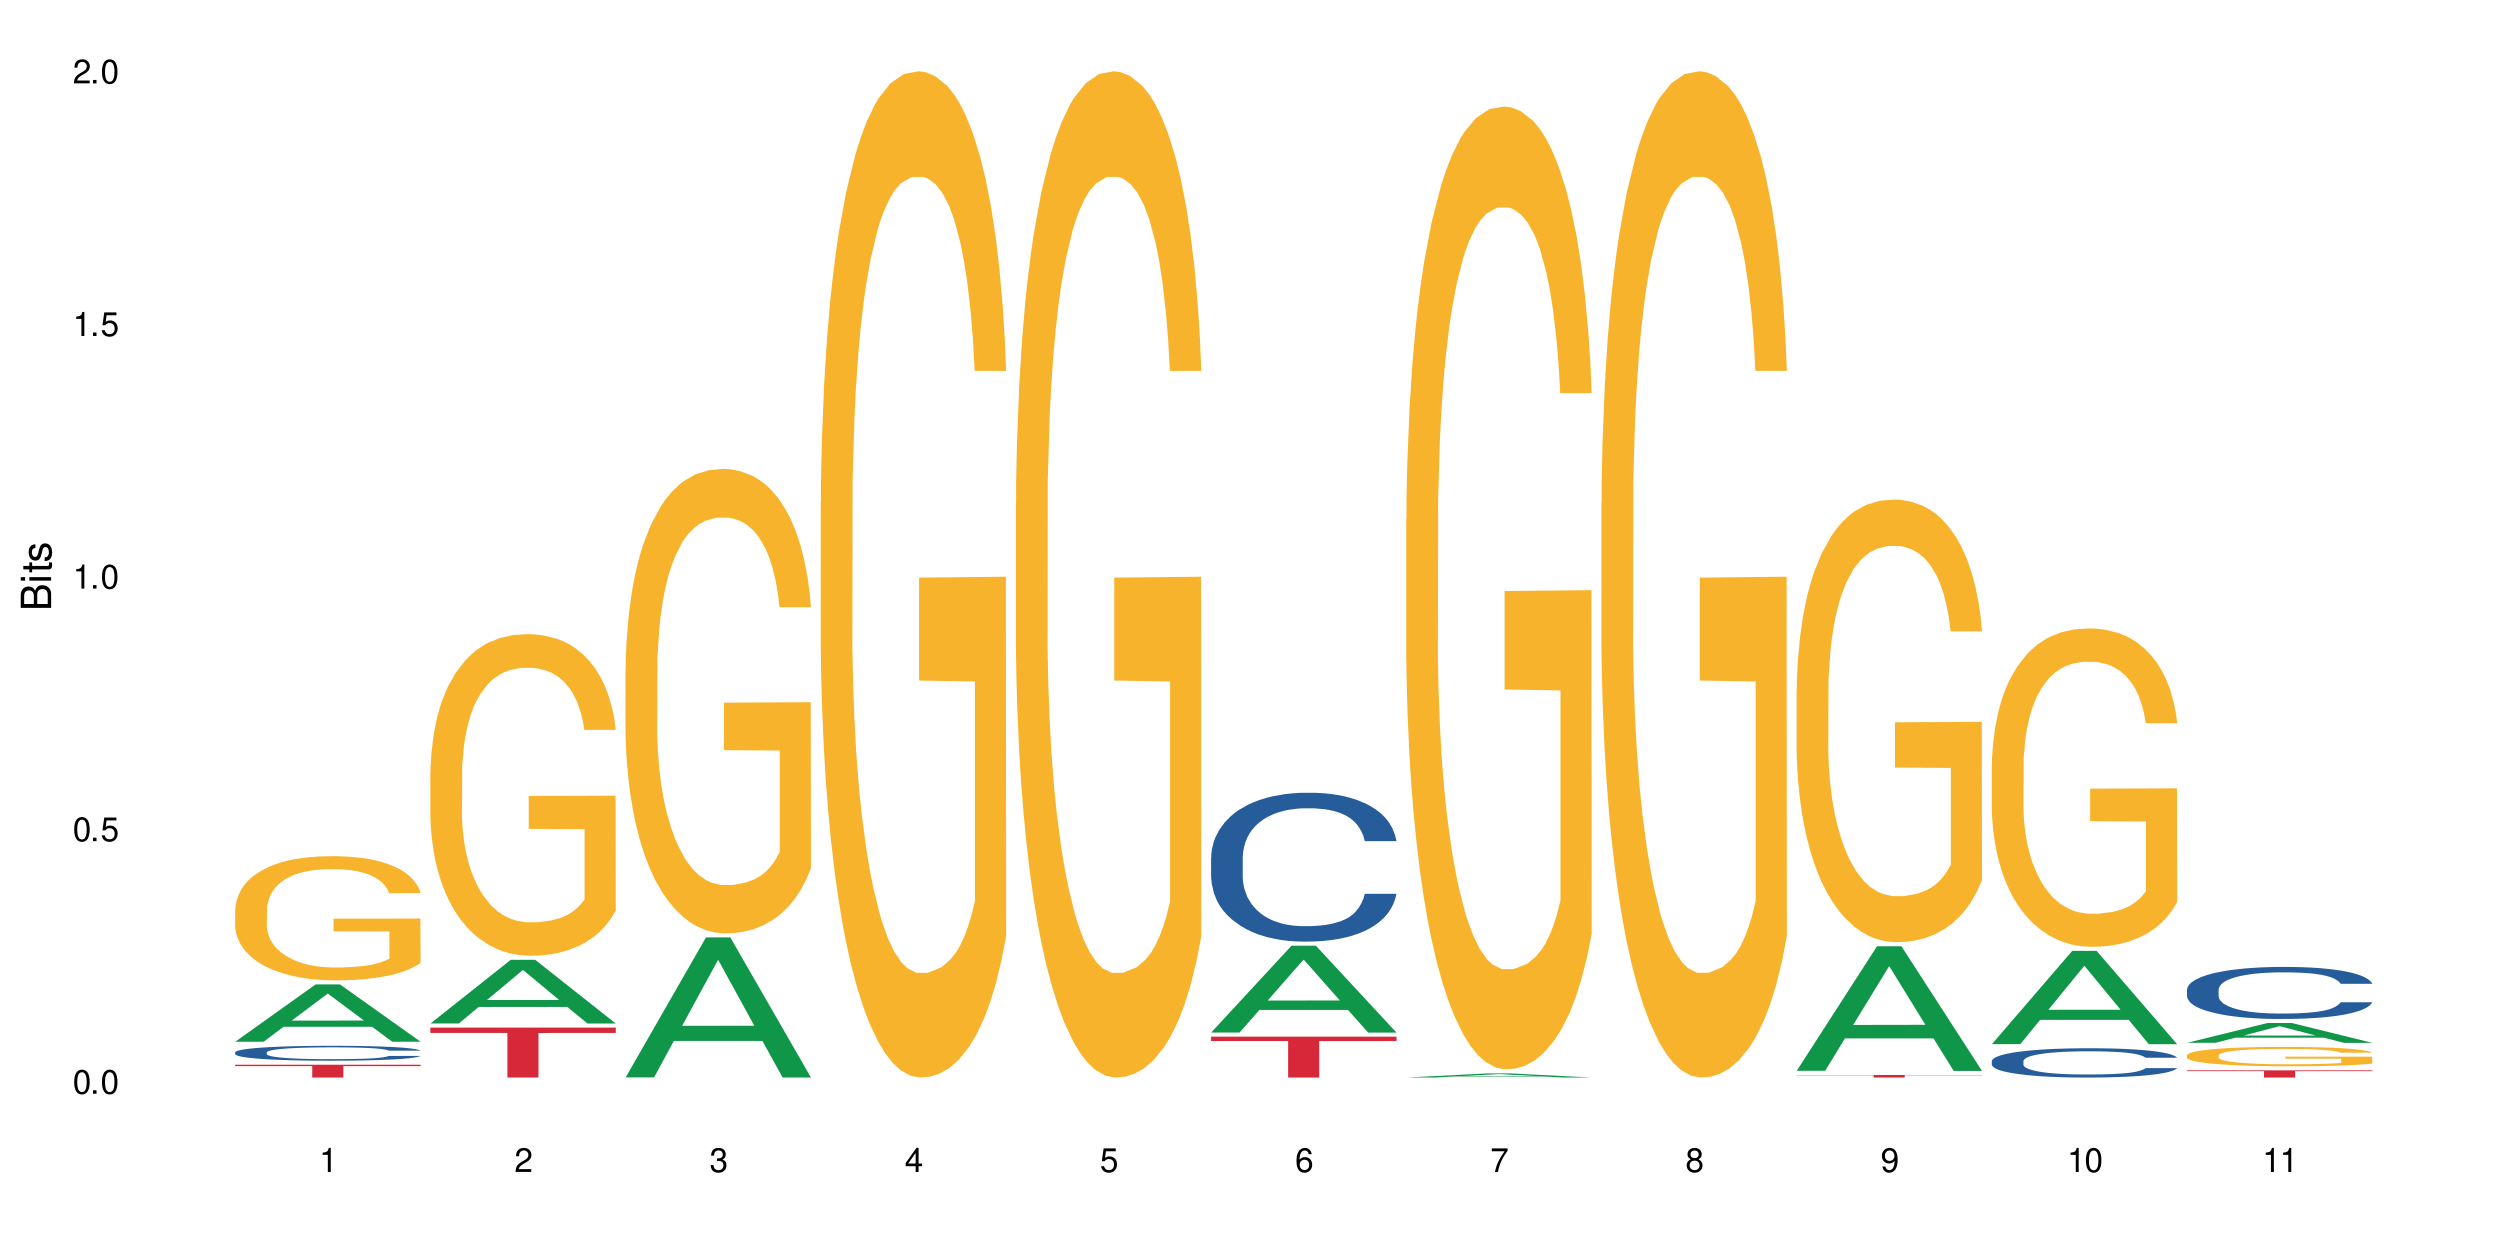 <?xml version="1.0" encoding="UTF-8"?>
<svg xmlns="http://www.w3.org/2000/svg" xmlns:xlink="http://www.w3.org/1999/xlink" width="720" height="360" viewBox="0 0 720 360">
<defs>
<g>
<g id="glyph-0-0">
</g>
<g id="glyph-0-1">
<path d="M 2.641 -6.938 C 2 -6.938 1.422 -6.656 1.078 -6.172 C 0.641 -5.562 0.406 -4.641 0.406 -3.359 C 0.406 -1.016 1.188 0.219 2.641 0.219 C 4.078 0.219 4.859 -1.016 4.859 -3.297 C 4.859 -4.641 4.656 -5.547 4.203 -6.172 C 3.844 -6.656 3.281 -6.938 2.641 -6.938 Z M 2.641 -6.188 C 3.547 -6.188 4 -5.25 4 -3.375 C 4 -1.406 3.562 -0.484 2.625 -0.484 C 1.734 -0.484 1.281 -1.438 1.281 -3.344 C 1.281 -5.25 1.734 -6.188 2.641 -6.188 Z M 2.641 -6.188 "/>
</g>
<g id="glyph-0-2">
<path d="M 1.828 -1 L 0.828 -1 L 0.828 0 L 1.828 0 Z M 1.828 -1 "/>
</g>
<g id="glyph-0-3">
<path d="M 4.562 -6.797 L 1.062 -6.797 L 0.547 -3.094 L 1.328 -3.094 C 1.719 -3.562 2.047 -3.734 2.578 -3.734 C 3.484 -3.734 4.062 -3.109 4.062 -2.094 C 4.062 -1.125 3.484 -0.531 2.578 -0.531 C 1.828 -0.531 1.375 -0.906 1.188 -1.672 L 0.328 -1.672 C 0.453 -1.109 0.547 -0.844 0.75 -0.594 C 1.125 -0.078 1.828 0.219 2.594 0.219 C 3.969 0.219 4.922 -0.781 4.922 -2.219 C 4.922 -3.562 4.031 -4.484 2.719 -4.484 C 2.25 -4.484 1.859 -4.359 1.469 -4.062 L 1.734 -5.969 L 4.562 -5.969 Z M 4.562 -6.797 "/>
</g>
<g id="glyph-0-4">
<path d="M 2.484 -4.938 L 2.484 0 L 3.328 0 L 3.328 -6.938 L 2.766 -6.938 C 2.469 -5.875 2.281 -5.734 0.984 -5.562 L 0.984 -4.938 Z M 2.484 -4.938 "/>
</g>
<g id="glyph-0-5">
<path d="M 4.859 -0.828 L 1.281 -0.828 C 1.359 -1.406 1.672 -1.781 2.5 -2.281 L 3.469 -2.828 C 4.406 -3.344 4.906 -4.062 4.906 -4.906 C 4.906 -5.484 4.672 -6.031 4.266 -6.406 C 3.859 -6.766 3.375 -6.938 2.719 -6.938 C 1.859 -6.938 1.219 -6.625 0.844 -6.031 C 0.609 -5.672 0.5 -5.234 0.484 -4.531 L 1.328 -4.531 C 1.359 -5.016 1.406 -5.281 1.531 -5.516 C 1.75 -5.938 2.188 -6.203 2.703 -6.203 C 3.469 -6.203 4.031 -5.641 4.031 -4.891 C 4.031 -4.344 3.719 -3.859 3.125 -3.516 L 2.234 -3 C 0.812 -2.172 0.406 -1.531 0.328 -0.016 L 4.859 -0.016 Z M 4.859 -0.828 "/>
</g>
<g id="glyph-0-6">
<path d="M 2.125 -3.188 L 2.578 -3.188 C 3.5 -3.188 3.984 -2.766 3.984 -1.922 C 3.984 -1.062 3.469 -0.531 2.594 -0.531 C 1.656 -0.531 1.203 -1 1.156 -2.016 L 0.312 -2.016 C 0.344 -1.453 0.438 -1.094 0.609 -0.781 C 0.953 -0.109 1.625 0.219 2.547 0.219 C 3.953 0.219 4.859 -0.625 4.859 -1.938 C 4.859 -2.828 4.516 -3.297 3.703 -3.594 C 4.344 -3.844 4.656 -4.328 4.656 -5.031 C 4.656 -6.219 3.875 -6.938 2.578 -6.938 C 1.203 -6.938 0.484 -6.172 0.453 -4.703 L 1.297 -4.703 C 1.312 -5.125 1.344 -5.359 1.453 -5.578 C 1.641 -5.969 2.062 -6.203 2.594 -6.203 C 3.344 -6.203 3.797 -5.75 3.797 -5 C 3.797 -4.516 3.609 -4.219 3.25 -4.047 C 3.016 -3.953 2.703 -3.922 2.125 -3.906 Z M 2.125 -3.188 "/>
</g>
<g id="glyph-0-7">
<path d="M 3.141 -1.672 L 3.141 0 L 3.984 0 L 3.984 -1.672 L 4.984 -1.672 L 4.984 -2.438 L 3.984 -2.438 L 3.984 -6.938 L 3.359 -6.938 L 0.266 -2.578 L 0.266 -1.672 Z M 3.141 -2.438 L 1 -2.438 L 3.141 -5.5 Z M 3.141 -2.438 "/>
</g>
<g id="glyph-0-8">
<path d="M 4.781 -5.125 C 4.609 -6.266 3.891 -6.938 2.844 -6.938 C 2.094 -6.938 1.422 -6.578 1.031 -5.953 C 0.594 -5.266 0.406 -4.422 0.406 -3.172 C 0.406 -2 0.578 -1.25 0.984 -0.641 C 1.359 -0.078 1.953 0.219 2.703 0.219 C 3.984 0.219 4.922 -0.75 4.922 -2.094 C 4.922 -3.375 4.062 -4.281 2.844 -4.281 C 2.172 -4.281 1.641 -4.031 1.281 -3.516 C 1.281 -5.234 1.828 -6.188 2.797 -6.188 C 3.391 -6.188 3.797 -5.797 3.938 -5.125 Z M 2.734 -3.531 C 3.547 -3.531 4.062 -2.953 4.062 -2.031 C 4.062 -1.156 3.484 -0.531 2.703 -0.531 C 1.922 -0.531 1.328 -1.188 1.328 -2.078 C 1.328 -2.938 1.906 -3.531 2.734 -3.531 Z M 2.734 -3.531 "/>
</g>
<g id="glyph-0-9">
<path d="M 4.984 -6.797 L 0.438 -6.797 L 0.438 -5.969 L 4.109 -5.969 C 2.5 -3.656 1.828 -2.234 1.328 0 L 2.219 0 C 2.594 -2.172 3.453 -4.047 4.984 -6.094 Z M 4.984 -6.797 "/>
</g>
<g id="glyph-0-10">
<path d="M 3.75 -3.656 C 4.469 -4.094 4.688 -4.438 4.688 -5.078 C 4.688 -6.172 3.844 -6.938 2.641 -6.938 C 1.438 -6.938 0.594 -6.172 0.594 -5.094 C 0.594 -4.438 0.812 -4.094 1.516 -3.656 C 0.734 -3.266 0.359 -2.703 0.359 -1.922 C 0.359 -0.656 1.281 0.219 2.641 0.219 C 3.984 0.219 4.922 -0.656 4.922 -1.922 C 4.922 -2.703 4.531 -3.266 3.75 -3.656 Z M 2.641 -6.188 C 3.359 -6.188 3.812 -5.75 3.812 -5.062 C 3.812 -4.406 3.344 -3.984 2.641 -3.984 C 1.922 -3.984 1.453 -4.406 1.453 -5.078 C 1.453 -5.75 1.922 -6.188 2.641 -6.188 Z M 2.641 -3.266 C 3.484 -3.266 4.062 -2.719 4.062 -1.906 C 4.062 -1.078 3.484 -0.531 2.625 -0.531 C 1.797 -0.531 1.219 -1.094 1.219 -1.906 C 1.219 -2.719 1.781 -3.266 2.641 -3.266 Z M 2.641 -3.266 "/>
</g>
<g id="glyph-0-11">
<path d="M 0.516 -1.578 C 0.672 -0.453 1.406 0.219 2.438 0.219 C 3.188 0.219 3.859 -0.141 4.266 -0.766 C 4.688 -1.453 4.891 -2.297 4.891 -3.547 C 4.891 -4.719 4.703 -5.453 4.312 -6.078 C 3.938 -6.641 3.344 -6.938 2.594 -6.938 C 1.297 -6.938 0.359 -5.969 0.359 -4.625 C 0.359 -3.344 1.234 -2.453 2.453 -2.453 C 3.094 -2.453 3.578 -2.672 4.016 -3.203 C 4 -1.484 3.469 -0.531 2.5 -0.531 C 1.906 -0.531 1.484 -0.906 1.359 -1.578 Z M 2.578 -6.203 C 3.375 -6.203 3.969 -5.531 3.969 -4.641 C 3.969 -3.797 3.391 -3.188 2.547 -3.188 C 1.734 -3.188 1.234 -3.766 1.234 -4.688 C 1.234 -5.562 1.797 -6.203 2.578 -6.203 Z M 2.578 -6.203 "/>
</g>
<g id="glyph-1-0">
</g>
<g id="glyph-1-1">
<path d="M 0 -0.953 L 0 -4.891 C 0 -5.719 -0.234 -6.344 -0.734 -6.797 C -1.188 -7.234 -1.812 -7.469 -2.5 -7.469 C -3.547 -7.469 -4.188 -7 -4.625 -5.875 C -4.984 -6.688 -5.625 -7.094 -6.531 -7.094 C -7.172 -7.094 -7.734 -6.859 -8.141 -6.391 C -8.562 -5.922 -8.75 -5.344 -8.75 -4.5 L -8.75 -0.953 Z M -4.984 -2.062 L -7.766 -2.062 L -7.766 -4.219 C -7.766 -4.844 -7.688 -5.203 -7.453 -5.5 C -7.219 -5.812 -6.859 -5.969 -6.375 -5.969 C -5.891 -5.969 -5.531 -5.812 -5.297 -5.5 C -5.062 -5.203 -4.984 -4.844 -4.984 -4.219 Z M -0.984 -2.062 L -4 -2.062 L -4 -4.781 C -4 -5.766 -3.438 -6.359 -2.484 -6.359 C -1.547 -6.359 -0.984 -5.766 -0.984 -4.781 Z M -0.984 -2.062 "/>
</g>
<g id="glyph-1-2">
<path d="M -6.281 -1.797 L -6.281 -0.797 L 0 -0.797 L 0 -1.797 Z M -8.75 -1.797 L -8.75 -0.797 L -7.484 -0.797 L -7.484 -1.797 Z M -8.75 -1.797 "/>
</g>
<g id="glyph-1-3">
<path d="M -6.281 -3.047 L -6.281 -2.016 L -8.016 -2.016 L -8.016 -1.016 L -6.281 -1.016 L -6.281 -0.172 L -5.469 -0.172 L -5.469 -1.016 L -0.719 -1.016 C -0.078 -1.016 0.281 -1.453 0.281 -2.234 C 0.281 -2.5 0.25 -2.719 0.188 -3.047 L -0.641 -3.047 C -0.609 -2.906 -0.594 -2.766 -0.594 -2.562 C -0.594 -2.141 -0.719 -2.016 -1.156 -2.016 L -5.469 -2.016 L -5.469 -3.047 Z M -6.281 -3.047 "/>
</g>
<g id="glyph-1-4">
<path d="M -4.531 -5.25 C -5.766 -5.25 -6.469 -4.422 -6.469 -2.969 C -6.469 -1.516 -5.719 -0.562 -4.547 -0.562 C -3.562 -0.562 -3.094 -1.062 -2.734 -2.562 L -2.516 -3.484 C -2.344 -4.188 -2.094 -4.469 -1.641 -4.469 C -1.047 -4.469 -0.641 -3.875 -0.641 -3 C -0.641 -2.453 -0.797 -2 -1.062 -1.75 C -1.25 -1.594 -1.422 -1.531 -1.875 -1.469 L -1.875 -0.406 C -0.422 -0.453 0.281 -1.266 0.281 -2.922 C 0.281 -4.5 -0.5 -5.516 -1.719 -5.516 C -2.656 -5.516 -3.172 -4.984 -3.469 -3.734 L -3.703 -2.766 C -3.891 -1.953 -4.156 -1.609 -4.594 -1.609 C -5.188 -1.609 -5.547 -2.125 -5.547 -2.938 C -5.547 -3.75 -5.203 -4.172 -4.531 -4.203 Z M -4.531 -5.25 "/>
</g>
</g>
</defs>
<rect x="-72" y="-36" width="864" height="432" fill="rgb(100%, 100%, 100%)" fill-opacity="1"/>
<path fill-rule="nonzero" fill="rgb(6.275%, 58.824%, 28.235%)" fill-opacity="1" d="M 67.73 300.016 L 67.789 300 L 90.895 283.508 L 97.91 283.508 L 121.133 300.027 L 112.973 300.027 L 107.152 295.715 L 81.652 295.715 L 75.945 300.016 L 67.73 300.016 L 84.105 293.934 L 104.816 293.918 L 94.488 286.207 L 94.375 286.191 L 94.262 286.238 L 84.047 293.918 L 84.105 293.934 Z M 67.73 300.016 "/>
<path fill-rule="nonzero" fill="rgb(14.51%, 36.078%, 60%)" fill-opacity="1" d="M 67.73 303.062 L 67.797 303.059 L 67.797 302.961 L 67.992 302.812 L 68.449 302.625 L 68.902 302.496 L 70.074 302.266 L 71.703 302.039 L 73.398 301.867 L 74.633 301.766 L 75.742 301.688 L 78.281 301.543 L 79.91 301.469 L 81.668 301.402 L 83.816 301.336 L 85.379 301.297 L 88.895 301.23 L 91.5 301.203 L 93.52 301.191 L 97.883 301.191 L 100.488 301.207 L 102.375 301.227 L 104.461 301.262 L 106.219 301.297 L 109.281 301.383 L 112.016 301.492 L 113.254 301.555 L 115.207 301.676 L 116.703 301.793 L 117.746 301.895 L 118.918 302.039 L 119.961 302.219 L 120.742 302.418 L 121.133 302.586 L 112.016 302.586 L 111.559 302.43 L 111.039 302.309 L 110.062 302.148 L 109.086 302.031 L 107.715 301.918 L 106.48 301.844 L 104.785 301.77 L 103.289 301.723 L 101.727 301.688 L 100.227 301.664 L 97.363 301.641 L 94.039 301.641 L 92.805 301.648 L 90.262 301.68 L 88.895 301.707 L 86.941 301.762 L 85.574 301.812 L 83.945 301.891 L 82.84 301.957 L 81.473 302.059 L 80.496 302.152 L 79.387 302.281 L 78.738 302.379 L 78.152 302.488 L 77.629 302.617 L 77.238 302.754 L 76.977 302.898 L 76.848 303.043 L 76.848 303.648 L 76.977 303.789 L 77.305 303.957 L 78.152 304.195 L 79.387 304.402 L 80.82 304.566 L 82.188 304.684 L 82.969 304.738 L 84.012 304.805 L 85.641 304.883 L 87.984 304.961 L 89.352 304.992 L 91.438 305.023 L 93.586 305.039 L 96.449 305.039 L 98.988 305.023 L 100.684 305.004 L 102.441 304.973 L 104.852 304.906 L 106.348 304.844 L 107.652 304.77 L 108.629 304.691 L 109.281 304.629 L 110.258 304.508 L 111.039 304.375 L 111.625 304.238 L 112.016 304.105 L 121.133 304.105 L 120.742 304.262 L 120.156 304.414 L 119.57 304.527 L 118.656 304.664 L 117.613 304.789 L 116.117 304.926 L 114.879 305.016 L 113.254 305.113 L 111.754 305.188 L 110.125 305.254 L 107.715 305.332 L 106.152 305.371 L 104.461 305.406 L 102.441 305.438 L 99.902 305.465 L 97.168 305.48 L 94.625 305.484 L 91.891 305.477 L 89.871 305.461 L 87.203 305.426 L 83.883 305.355 L 81.473 305.281 L 79.582 305.207 L 77.957 305.129 L 76.133 305.023 L 73.789 304.852 L 72.355 304.715 L 71.379 304.605 L 70.27 304.453 L 69.488 304.316 L 68.578 304.098 L 67.926 303.816 L 67.73 303.602 Z M 67.73 303.062 "/>
<path fill-rule="nonzero" fill="rgb(96.863%, 70.196%, 16.863%)" fill-opacity="1" d="M 67.73 261.891 L 67.797 261.859 L 67.797 261.207 L 68.055 259.734 L 68.707 257.711 L 69.555 256.043 L 70.465 254.738 L 71.051 254.051 L 72.027 253.07 L 72.875 252.352 L 75.023 250.883 L 77.762 249.512 L 79.258 248.922 L 80.949 248.367 L 83.359 247.746 L 84.469 247.516 L 87.855 246.996 L 91.695 246.668 L 95.93 246.57 L 97.883 246.602 L 100.555 246.734 L 104.199 247.094 L 106.285 247.418 L 107.91 247.746 L 109.605 248.172 L 111.688 248.824 L 113.645 249.609 L 115.207 250.391 L 116.77 251.371 L 118.07 252.418 L 119.18 253.562 L 120.156 254.934 L 120.742 256.078 L 121.133 257.219 L 112.078 257.219 L 111.559 256.078 L 110.973 255.195 L 109.996 254.117 L 109.02 253.332 L 108.043 252.711 L 106.219 251.863 L 104.656 251.34 L 102.703 250.883 L 100.812 250.59 L 98.664 250.391 L 97.363 250.328 L 93.91 250.328 L 90.785 250.555 L 88.961 250.816 L 87.66 251.078 L 85.836 251.566 L 84.727 251.961 L 84.078 252.223 L 82.125 253.234 L 80.82 254.148 L 80.105 254.77 L 79.191 255.75 L 78.543 256.633 L 77.824 257.938 L 77.434 258.918 L 76.914 261.141 L 76.848 267.023 L 77.043 268.262 L 77.434 269.602 L 77.957 270.777 L 78.738 272.02 L 79.52 272.969 L 80.887 274.242 L 82.059 275.09 L 82.969 275.648 L 84.727 276.527 L 85.445 276.824 L 87.137 277.41 L 88.895 277.867 L 91.047 278.262 L 92.672 278.457 L 95.277 278.621 L 98.598 278.621 L 102.508 278.422 L 104.98 278.164 L 106.676 277.902 L 107.781 277.672 L 109.148 277.312 L 110.125 276.984 L 111.039 276.625 L 112.145 276.07 L 112.145 268.262 L 96.059 268.23 L 96.059 264.57 L 121.066 264.539 L 121.133 277.312 L 119.766 278.195 L 118.07 279.043 L 116.441 279.699 L 114.75 280.254 L 112.34 280.875 L 110.387 281.266 L 107.391 281.723 L 104.656 282.016 L 101.789 282.215 L 99.25 282.312 L 96.254 282.344 L 93.586 282.277 L 90.719 282.082 L 88.441 281.82 L 86.355 281.496 L 84.273 281.07 L 81.668 280.383 L 79.973 279.828 L 78.215 279.141 L 76.457 278.324 L 74.895 277.445 L 73.852 276.758 L 72.812 275.973 L 71.703 274.992 L 70.66 273.883 L 69.879 272.871 L 69.164 271.727 L 68.645 270.648 L 68.121 269.18 L 67.859 268 L 67.73 266.988 Z M 67.73 261.891 "/>
<path fill-rule="nonzero" fill="rgb(83.922%, 15.686%, 22.353%)" fill-opacity="1" d="M 67.73 306.648 L 121.133 306.648 L 121.133 307.043 L 98.875 307.047 L 98.875 310.332 L 89.922 310.332 L 89.922 307.051 L 89.793 307.043 L 67.73 307.043 Z M 67.73 306.648 "/>
<path fill-rule="nonzero" fill="rgb(6.275%, 58.824%, 28.235%)" fill-opacity="1" d="M 123.941 294.762 L 124 294.746 L 147.105 276.422 L 154.125 276.422 L 177.344 294.781 L 169.184 294.781 L 163.367 289.988 L 137.863 289.988 L 132.156 294.762 L 123.941 294.762 L 140.316 288.008 L 161.027 287.988 L 150.699 279.422 L 150.586 279.406 L 150.473 279.457 L 140.258 287.988 L 140.316 288.008 Z M 123.941 294.762 "/>
<path fill-rule="nonzero" fill="rgb(96.863%, 70.196%, 16.863%)" fill-opacity="1" d="M 123.941 222.301 L 124.008 222.215 L 124.008 220.523 L 124.27 216.715 L 124.918 211.469 L 125.766 207.156 L 126.676 203.773 L 127.266 201.996 L 128.242 199.457 L 129.086 197.598 L 131.234 193.789 L 133.973 190.234 L 135.469 188.715 L 137.164 187.273 L 139.57 185.668 L 140.68 185.074 L 144.066 183.723 L 147.906 182.875 L 152.141 182.621 L 154.094 182.707 L 156.766 183.047 L 160.41 183.977 L 162.496 184.82 L 164.125 185.668 L 165.816 186.766 L 167.902 188.461 L 169.855 190.488 L 171.418 192.52 L 172.98 195.059 L 174.281 197.766 L 175.391 200.727 L 176.367 204.281 L 176.953 207.242 L 177.344 210.203 L 168.293 210.203 L 167.77 207.242 L 167.184 204.957 L 166.207 202.164 L 165.23 200.133 L 164.254 198.527 L 162.43 196.328 L 160.867 194.973 L 158.914 193.789 L 157.023 193.027 L 154.875 192.52 L 153.574 192.352 L 150.121 192.352 L 146.996 192.941 L 145.172 193.621 L 143.871 194.297 L 142.047 195.566 L 140.941 196.582 L 140.289 197.258 L 138.336 199.879 L 137.031 202.25 L 136.316 203.855 L 135.402 206.395 L 134.754 208.68 L 134.035 212.062 L 133.645 214.602 L 133.125 220.352 L 133.059 235.582 L 133.254 238.797 L 133.645 242.266 L 134.168 245.309 L 134.949 248.523 L 135.73 250.98 L 137.098 254.277 L 138.27 256.477 L 139.18 257.914 L 140.941 260.199 L 141.656 260.961 L 143.348 262.484 L 145.109 263.668 L 147.258 264.684 L 148.883 265.191 L 151.488 265.613 L 154.812 265.613 L 158.719 265.105 L 161.191 264.43 L 162.887 263.754 L 163.992 263.16 L 165.359 262.23 L 166.336 261.383 L 167.25 260.453 L 168.355 259.016 L 168.355 238.797 L 152.27 238.711 L 152.27 229.238 L 177.277 229.152 L 177.344 262.23 L 175.977 264.516 L 174.281 266.715 L 172.656 268.406 L 170.961 269.844 L 168.551 271.453 L 166.598 272.469 L 163.602 273.652 L 160.867 274.414 L 158 274.922 L 155.461 275.176 L 152.465 275.258 L 149.797 275.09 L 146.93 274.582 L 144.652 273.906 L 142.566 273.059 L 140.484 271.961 L 137.879 270.184 L 136.188 268.746 L 134.426 266.969 L 132.668 264.852 L 131.105 262.57 L 130.062 260.793 L 129.023 258.762 L 127.914 256.223 L 126.871 253.348 L 126.09 250.727 L 125.375 247.766 L 124.855 244.973 L 124.332 241.164 L 124.074 238.121 L 123.941 235.496 Z M 123.941 222.301 "/>
<path fill-rule="nonzero" fill="rgb(83.922%, 15.686%, 22.353%)" fill-opacity="1" d="M 123.941 295.945 L 177.344 295.945 L 177.344 297.484 L 155.086 297.496 L 155.086 310.332 L 146.133 310.332 L 146.133 297.512 L 146.004 297.484 L 123.941 297.484 Z M 123.941 295.945 "/>
<path fill-rule="nonzero" fill="rgb(6.275%, 58.824%, 28.235%)" fill-opacity="1" d="M 180.152 310.293 L 180.211 310.258 L 203.316 269.977 L 210.336 269.977 L 233.555 310.332 L 225.395 310.332 L 219.578 299.797 L 194.074 299.797 L 188.371 310.293 L 180.152 310.293 L 196.527 295.441 L 217.238 295.402 L 206.91 276.57 L 206.797 276.535 L 206.684 276.648 L 196.473 295.402 L 196.527 295.441 Z M 180.152 310.293 "/>
<path fill-rule="nonzero" fill="rgb(96.863%, 70.196%, 16.863%)" fill-opacity="1" d="M 180.152 192.336 L 180.219 192.215 L 180.219 189.77 L 180.48 184.273 L 181.129 176.699 L 181.977 170.469 L 182.891 165.582 L 183.477 163.016 L 184.453 159.352 L 185.297 156.664 L 187.449 151.164 L 190.184 146.035 L 191.68 143.836 L 193.375 141.758 L 195.785 139.438 L 196.891 138.582 L 200.277 136.629 L 204.121 135.406 L 208.352 135.039 L 210.305 135.16 L 212.977 135.652 L 216.621 136.996 L 218.707 138.215 L 220.336 139.438 L 222.027 141.027 L 224.113 143.469 L 226.066 146.402 L 227.629 149.332 L 229.191 153 L 230.492 156.906 L 231.602 161.184 L 232.578 166.316 L 233.164 170.59 L 233.555 174.867 L 224.504 174.867 L 223.98 170.59 L 223.395 167.293 L 222.418 163.262 L 221.441 160.328 L 220.465 158.008 L 218.641 154.832 L 217.078 152.875 L 215.125 151.164 L 213.238 150.066 L 211.086 149.332 L 209.785 149.09 L 206.332 149.09 L 203.207 149.945 L 201.383 150.922 L 200.082 151.898 L 198.258 153.73 L 197.152 155.199 L 196.5 156.176 L 194.547 159.961 L 193.242 163.383 L 192.527 165.703 L 191.617 169.367 L 190.965 172.668 L 190.246 177.555 L 189.855 181.219 L 189.336 189.527 L 189.27 211.516 L 189.465 216.16 L 189.855 221.168 L 190.379 225.566 L 191.16 230.211 L 191.941 233.754 L 193.309 238.516 L 194.48 241.691 L 195.395 243.77 L 197.152 247.07 L 197.867 248.168 L 199.562 250.367 L 201.32 252.078 L 203.469 253.543 L 205.098 254.277 L 207.699 254.887 L 211.023 254.887 L 214.93 254.152 L 217.402 253.176 L 219.098 252.199 L 220.203 251.344 L 221.57 250 L 222.551 248.777 L 223.461 247.434 L 224.566 245.359 L 224.566 216.16 L 208.484 216.039 L 208.484 202.355 L 233.488 202.234 L 233.555 250 L 232.188 253.301 L 230.492 256.477 L 228.867 258.918 L 227.172 260.996 L 224.762 263.316 L 222.809 264.781 L 219.812 266.492 L 217.078 267.594 L 214.215 268.324 L 211.672 268.691 L 208.68 268.812 L 206.008 268.57 L 203.141 267.836 L 200.863 266.859 L 198.777 265.637 L 196.695 264.051 L 194.09 261.484 L 192.398 259.406 L 190.641 256.844 L 188.879 253.789 L 187.316 250.488 L 186.277 247.922 L 185.234 244.992 L 184.125 241.328 L 183.086 237.172 L 182.305 233.387 L 181.586 229.109 L 181.066 225.078 L 180.543 219.582 L 180.285 215.184 L 180.152 211.395 Z M 180.152 192.336 "/>
<path fill-rule="nonzero" fill="rgb(96.863%, 70.196%, 16.863%)" fill-opacity="1" d="M 236.367 144.652 L 236.43 144.387 L 236.43 139.094 L 236.691 127.184 L 237.344 110.777 L 238.188 97.277 L 239.102 86.691 L 239.688 81.133 L 240.664 73.195 L 241.512 67.371 L 243.66 55.461 L 246.395 44.348 L 247.891 39.582 L 249.586 35.082 L 251.996 30.055 L 253.102 28.203 L 256.488 23.965 L 260.332 21.32 L 264.562 20.527 L 266.516 20.789 L 269.188 21.848 L 272.836 24.762 L 274.918 27.406 L 276.547 30.055 L 278.238 33.496 L 280.324 38.789 L 282.277 45.141 L 283.84 51.492 L 285.402 59.43 L 286.707 67.902 L 287.812 77.164 L 288.789 88.281 L 289.375 97.543 L 289.766 106.805 L 280.715 106.805 L 280.191 97.543 L 279.605 90.398 L 278.629 81.664 L 277.652 75.312 L 276.676 70.281 L 274.852 63.402 L 273.289 59.168 L 271.336 55.461 L 269.449 53.078 L 267.301 51.492 L 265.996 50.961 L 262.543 50.961 L 259.418 52.816 L 257.594 54.934 L 256.293 57.051 L 254.469 61.02 L 253.363 64.195 L 252.711 66.312 L 250.758 74.516 L 249.457 81.93 L 248.738 86.957 L 247.828 94.898 L 247.176 102.043 L 246.461 112.629 L 246.07 120.57 L 245.547 138.566 L 245.484 186.207 L 245.68 196.262 L 246.07 207.113 L 246.59 216.641 L 247.371 226.699 L 248.152 234.375 L 249.52 244.695 L 250.691 251.578 L 251.605 256.078 L 253.363 263.223 L 254.078 265.605 L 255.773 270.367 L 257.531 274.074 L 259.68 277.25 L 261.309 278.836 L 263.914 280.16 L 267.234 280.16 L 271.141 278.574 L 273.617 276.457 L 275.309 274.34 L 276.418 272.484 L 277.785 269.574 L 278.762 266.926 L 279.672 264.016 L 280.781 259.516 L 280.781 196.262 L 264.695 195.996 L 264.695 166.355 L 289.699 166.09 L 289.766 269.574 L 288.398 276.719 L 286.707 283.602 L 285.078 288.895 L 283.383 293.395 L 280.977 298.422 L 279.02 301.598 L 276.023 305.305 L 273.289 307.688 L 270.426 309.273 L 267.887 310.066 L 264.891 310.332 L 262.219 309.805 L 259.355 308.215 L 257.074 306.098 L 254.992 303.453 L 252.906 300.012 L 250.301 294.453 L 248.609 289.953 L 246.852 284.395 L 245.094 277.777 L 243.527 270.633 L 242.488 265.074 L 241.445 258.723 L 240.34 250.781 L 239.297 241.785 L 238.516 233.578 L 237.797 224.316 L 237.277 215.582 L 236.758 203.672 L 236.496 194.145 L 236.367 185.941 Z M 236.367 144.652 "/>
<path fill-rule="nonzero" fill="rgb(96.863%, 70.196%, 16.863%)" fill-opacity="1" d="M 292.578 144.652 L 292.641 144.387 L 292.641 139.094 L 292.902 127.184 L 293.555 110.777 L 294.398 97.277 L 295.312 86.691 L 295.898 81.133 L 296.875 73.195 L 297.723 67.371 L 299.871 55.461 L 302.605 44.348 L 304.105 39.582 L 305.797 35.082 L 308.207 30.055 L 309.312 28.203 L 312.699 23.965 L 316.543 21.32 L 320.773 20.527 L 322.73 20.789 L 325.398 21.848 L 329.047 24.762 L 331.129 27.406 L 332.758 30.055 L 334.449 33.496 L 336.535 38.789 L 338.488 45.141 L 340.051 51.492 L 341.613 59.43 L 342.918 67.902 L 344.023 77.164 L 345 88.281 L 345.586 97.543 L 345.977 106.805 L 336.926 106.805 L 336.406 97.543 L 335.82 90.398 L 334.84 81.664 L 333.863 75.312 L 332.887 70.281 L 331.066 63.402 L 329.5 59.168 L 327.547 55.461 L 325.66 53.078 L 323.512 51.492 L 322.207 50.961 L 318.758 50.961 L 315.629 52.816 L 313.809 54.934 L 312.504 57.051 L 310.68 61.02 L 309.574 64.195 L 308.922 66.312 L 306.969 74.516 L 305.668 81.93 L 304.949 86.957 L 304.039 94.898 L 303.387 102.043 L 302.672 112.629 L 302.281 120.57 L 301.758 138.566 L 301.695 186.207 L 301.891 196.262 L 302.281 207.113 L 302.801 216.641 L 303.582 226.699 L 304.363 234.375 L 305.73 244.695 L 306.902 251.578 L 307.816 256.078 L 309.574 263.223 L 310.289 265.605 L 311.984 270.367 L 313.742 274.074 L 315.891 277.25 L 317.52 278.836 L 320.125 280.16 L 323.445 280.16 L 327.352 278.574 L 329.828 276.457 L 331.52 274.34 L 332.629 272.484 L 333.996 269.574 L 334.973 266.926 L 335.883 264.016 L 336.992 259.516 L 336.992 196.262 L 320.906 195.996 L 320.906 166.355 L 345.914 166.09 L 345.977 269.574 L 344.609 276.719 L 342.918 283.602 L 341.289 288.895 L 339.598 293.395 L 337.188 298.422 L 335.234 301.598 L 332.238 305.305 L 329.5 307.688 L 326.637 309.273 L 324.098 310.066 L 321.102 310.332 L 318.43 309.805 L 315.566 308.215 L 313.285 306.098 L 311.203 303.453 L 309.117 300.012 L 306.512 294.453 L 304.82 289.953 L 303.062 284.395 L 301.305 277.777 L 299.742 270.633 L 298.699 265.074 L 297.656 258.723 L 296.551 250.781 L 295.508 241.785 L 294.727 233.578 L 294.008 224.316 L 293.488 215.582 L 292.969 203.672 L 292.707 194.145 L 292.578 185.941 Z M 292.578 144.652 "/>
<path fill-rule="nonzero" fill="rgb(6.275%, 58.824%, 28.235%)" fill-opacity="1" d="M 348.789 297.367 L 348.844 297.344 L 371.953 272.359 L 378.969 272.359 L 402.188 297.391 L 394.031 297.391 L 388.211 290.859 L 362.711 290.859 L 357.004 297.367 L 348.789 297.367 L 365.164 288.156 L 385.871 288.133 L 375.547 276.449 L 375.434 276.426 L 375.316 276.496 L 365.105 288.133 L 365.164 288.156 Z M 348.789 297.367 "/>
<path fill-rule="nonzero" fill="rgb(14.51%, 36.078%, 60%)" fill-opacity="1" d="M 348.789 246.98 L 348.852 246.941 L 348.852 246.004 L 349.051 244.512 L 349.504 242.633 L 349.961 241.34 L 351.133 239.027 L 352.762 236.793 L 354.453 235.07 L 355.691 234.051 L 356.797 233.27 L 359.34 231.816 L 360.965 231.074 L 362.727 230.406 L 364.875 229.742 L 366.438 229.348 L 369.953 228.723 L 372.559 228.449 L 374.578 228.332 L 378.941 228.332 L 381.547 228.488 L 383.434 228.684 L 385.52 228.996 L 387.277 229.348 L 390.336 230.211 L 393.07 231.309 L 394.309 231.938 L 396.262 233.148 L 397.762 234.324 L 398.805 235.344 L 399.977 236.793 L 401.016 238.559 L 401.797 240.555 L 402.188 242.242 L 393.07 242.242 L 392.617 240.672 L 392.094 239.457 L 391.117 237.852 L 390.141 236.715 L 388.773 235.578 L 387.535 234.836 L 385.844 234.09 L 384.344 233.621 L 382.781 233.27 L 381.285 233.031 L 378.418 232.797 L 375.098 232.797 L 373.859 232.875 L 371.32 233.188 L 369.953 233.465 L 368 234.012 L 366.633 234.523 L 365.004 235.305 L 363.898 235.973 L 362.531 236.988 L 361.551 237.891 L 360.445 239.184 L 359.793 240.164 L 359.207 241.262 L 358.688 242.555 L 358.297 243.926 L 358.035 245.375 L 357.906 246.785 L 357.906 252.859 L 358.035 254.27 L 358.363 255.914 L 359.207 258.305 L 360.445 260.383 L 361.879 262.027 L 363.246 263.203 L 364.027 263.754 L 365.07 264.379 L 366.695 265.164 L 369.043 265.945 L 370.41 266.262 L 372.492 266.574 L 374.641 266.73 L 377.508 266.73 L 380.047 266.574 L 381.742 266.379 L 383.5 266.062 L 385.91 265.398 L 387.406 264.77 L 388.707 264.027 L 389.688 263.281 L 390.336 262.656 L 391.312 261.441 L 392.094 260.109 L 392.68 258.738 L 393.07 257.406 L 402.188 257.406 L 401.797 258.973 L 401.211 260.5 L 400.625 261.637 L 399.715 263.008 L 398.672 264.223 L 397.176 265.594 L 395.938 266.496 L 394.309 267.473 L 392.812 268.219 L 391.184 268.887 L 388.773 269.668 L 387.211 270.059 L 385.52 270.414 L 383.5 270.727 L 380.961 271 L 378.223 271.156 L 375.684 271.195 L 372.949 271.117 L 370.93 270.961 L 368.262 270.609 L 364.938 269.902 L 362.531 269.16 L 360.641 268.414 L 359.012 267.633 L 357.188 266.574 L 354.844 264.848 L 353.41 263.516 L 352.434 262.418 L 351.328 260.891 L 350.547 259.52 L 349.637 257.324 L 348.984 254.543 L 348.789 252.391 Z M 348.789 246.98 "/>
<path fill-rule="nonzero" fill="rgb(83.922%, 15.686%, 22.353%)" fill-opacity="1" d="M 348.789 298.555 L 402.188 298.555 L 402.188 299.816 L 379.934 299.828 L 379.934 310.332 L 370.98 310.332 L 370.98 299.84 L 370.848 299.816 L 348.789 299.816 Z M 348.789 298.555 "/>
<path fill-rule="nonzero" fill="rgb(6.275%, 58.824%, 28.235%)" fill-opacity="1" d="M 405 310.332 L 405.059 310.332 L 428.164 309.148 L 435.18 309.148 L 458.402 310.332 L 450.242 310.332 L 444.422 310.023 L 418.922 310.023 L 413.215 310.332 L 405 310.332 L 421.375 309.895 L 442.082 309.895 L 431.758 309.344 L 431.645 309.34 L 431.527 309.344 L 421.316 309.895 L 421.375 309.895 Z M 405 310.332 "/>
<path fill-rule="nonzero" fill="rgb(96.863%, 70.196%, 16.863%)" fill-opacity="1" d="M 405 149.445 L 405.066 149.191 L 405.066 144.125 L 405.324 132.73 L 405.977 117.027 L 406.824 104.113 L 407.734 93.98 L 408.32 88.664 L 409.297 81.066 L 410.145 75.492 L 412.293 64.098 L 415.027 53.461 L 416.527 48.902 L 418.219 44.598 L 420.629 39.785 L 421.738 38.012 L 425.121 33.957 L 428.965 31.426 L 433.199 30.668 L 435.152 30.918 L 437.82 31.934 L 441.469 34.719 L 443.551 37.25 L 445.18 39.785 L 446.875 43.078 L 448.957 48.141 L 450.91 54.219 L 452.473 60.297 L 454.039 67.895 L 455.34 76 L 456.445 84.863 L 457.426 95.5 L 458.012 104.363 L 458.402 113.23 L 449.348 113.23 L 448.828 104.363 L 448.242 97.527 L 447.266 89.168 L 446.289 83.09 L 445.312 78.277 L 443.488 71.695 L 441.926 67.641 L 439.973 64.098 L 438.082 61.816 L 435.934 60.297 L 434.629 59.793 L 431.18 59.793 L 428.055 61.562 L 426.23 63.59 L 424.926 65.617 L 423.105 69.414 L 421.996 72.453 L 421.348 74.48 L 419.391 82.332 L 418.09 89.422 L 417.375 94.234 L 416.461 101.832 L 415.809 108.672 L 415.094 118.801 L 414.703 126.398 L 414.184 143.621 L 414.117 189.207 L 414.312 198.832 L 414.703 209.215 L 415.223 218.332 L 416.004 227.957 L 416.785 235.301 L 418.156 245.176 L 419.328 251.762 L 420.238 256.066 L 421.996 262.906 L 422.715 265.184 L 424.406 269.742 L 426.164 273.289 L 428.312 276.328 L 429.941 277.848 L 432.547 279.113 L 435.867 279.113 L 439.777 277.594 L 442.25 275.566 L 443.945 273.543 L 445.051 271.77 L 446.418 268.984 L 447.395 266.449 L 448.309 263.664 L 449.414 259.359 L 449.414 198.832 L 433.328 198.578 L 433.328 170.211 L 458.336 169.961 L 458.402 268.984 L 457.031 275.82 L 455.34 282.406 L 453.711 287.473 L 452.02 291.777 L 449.609 296.59 L 447.656 299.629 L 444.66 303.172 L 441.926 305.453 L 439.059 306.973 L 436.52 307.73 L 433.523 307.984 L 430.855 307.48 L 427.988 305.961 L 425.707 303.934 L 423.625 301.402 L 421.543 298.109 L 418.938 292.789 L 417.242 288.484 L 415.484 283.164 L 413.727 276.836 L 412.164 269.996 L 411.121 264.68 L 410.078 258.602 L 408.973 251 L 407.93 242.391 L 407.148 234.539 L 406.434 225.676 L 405.91 217.32 L 405.391 205.922 L 405.129 196.805 L 405 188.953 Z M 405 149.445 "/>
<path fill-rule="nonzero" fill="rgb(96.863%, 70.196%, 16.863%)" fill-opacity="1" d="M 461.211 144.652 L 461.277 144.387 L 461.277 139.094 L 461.535 127.184 L 462.188 110.777 L 463.035 97.277 L 463.945 86.691 L 464.531 81.133 L 465.508 73.195 L 466.355 67.371 L 468.504 55.461 L 471.242 44.348 L 472.738 39.582 L 474.43 35.082 L 476.84 30.055 L 477.949 28.203 L 481.336 23.965 L 485.176 21.32 L 489.41 20.527 L 491.363 20.789 L 494.035 21.848 L 497.68 24.762 L 499.766 27.406 L 501.391 30.055 L 503.086 33.496 L 505.168 38.789 L 507.125 45.141 L 508.688 51.492 L 510.25 59.43 L 511.551 67.902 L 512.66 77.164 L 513.637 88.281 L 514.223 97.543 L 514.613 106.805 L 505.559 106.805 L 505.039 97.543 L 504.453 90.398 L 503.477 81.664 L 502.5 75.312 L 501.523 70.281 L 499.699 63.402 L 498.137 59.168 L 496.184 55.461 L 494.293 53.078 L 492.145 51.492 L 490.844 50.961 L 487.391 50.961 L 484.266 52.816 L 482.441 54.934 L 481.141 57.051 L 479.316 61.02 L 478.207 64.195 L 477.559 66.312 L 475.602 74.516 L 474.301 81.93 L 473.586 86.957 L 472.672 94.898 L 472.023 102.043 L 471.305 112.629 L 470.914 120.57 L 470.395 138.566 L 470.328 186.207 L 470.523 196.262 L 470.914 207.113 L 471.438 216.641 L 472.219 226.699 L 473 234.375 L 474.367 244.695 L 475.539 251.578 L 476.449 256.078 L 478.207 263.223 L 478.926 265.605 L 480.617 270.367 L 482.375 274.074 L 484.523 277.25 L 486.152 278.836 L 488.758 280.16 L 492.078 280.16 L 495.988 278.574 L 498.461 276.457 L 500.156 274.34 L 501.262 272.484 L 502.629 269.574 L 503.605 266.926 L 504.52 264.016 L 505.625 259.516 L 505.625 196.262 L 489.539 195.996 L 489.539 166.355 L 514.547 166.09 L 514.613 269.574 L 513.246 276.719 L 511.551 283.602 L 509.922 288.895 L 508.23 293.395 L 505.82 298.422 L 503.867 301.598 L 500.871 305.305 L 498.137 307.688 L 495.27 309.273 L 492.73 310.066 L 489.734 310.332 L 487.066 309.805 L 484.199 308.215 L 481.922 306.098 L 479.836 303.453 L 477.754 300.012 L 475.148 294.453 L 473.453 289.953 L 471.695 284.395 L 469.938 277.777 L 468.375 270.633 L 467.332 265.074 L 466.289 258.723 L 465.184 250.781 L 464.141 241.785 L 463.359 233.578 L 462.645 224.316 L 462.121 215.582 L 461.602 203.672 L 461.34 194.145 L 461.211 185.941 Z M 461.211 144.652 "/>
<path fill-rule="nonzero" fill="rgb(6.275%, 58.824%, 28.235%)" fill-opacity="1" d="M 517.422 308.398 L 517.48 308.363 L 540.586 272.516 L 547.602 272.516 L 570.824 308.434 L 562.664 308.434 L 556.848 299.059 L 531.344 299.059 L 525.637 308.398 L 517.422 308.398 L 533.797 295.18 L 554.508 295.145 L 544.18 278.383 L 544.066 278.348 L 543.953 278.449 L 533.738 295.145 L 533.797 295.18 Z M 517.422 308.398 "/>
<path fill-rule="nonzero" fill="rgb(96.863%, 70.196%, 16.863%)" fill-opacity="1" d="M 517.422 198.469 L 517.488 198.352 L 517.488 196.023 L 517.75 190.785 L 518.398 183.566 L 519.246 177.629 L 520.156 172.969 L 520.742 170.523 L 521.723 167.031 L 522.566 164.473 L 524.715 159.23 L 527.453 154.34 L 528.949 152.246 L 530.645 150.266 L 533.051 148.055 L 534.16 147.238 L 537.547 145.375 L 541.387 144.211 L 545.621 143.863 L 547.574 143.98 L 550.246 144.445 L 553.891 145.727 L 555.977 146.891 L 557.605 148.055 L 559.297 149.566 L 561.379 151.898 L 563.336 154.691 L 564.898 157.484 L 566.461 160.977 L 567.762 164.703 L 568.871 168.777 L 569.848 173.668 L 570.434 177.742 L 570.824 181.82 L 561.773 181.82 L 561.25 177.742 L 560.664 174.602 L 559.688 170.758 L 558.711 167.965 L 557.734 165.75 L 555.91 162.723 L 554.348 160.863 L 552.395 159.23 L 550.504 158.184 L 548.355 157.484 L 547.055 157.254 L 543.602 157.254 L 540.477 158.066 L 538.652 159 L 537.352 159.93 L 535.527 161.676 L 534.418 163.074 L 533.77 164.004 L 531.816 167.613 L 530.512 170.875 L 529.797 173.086 L 528.883 176.578 L 528.234 179.723 L 527.516 184.379 L 527.125 187.871 L 526.605 195.789 L 526.539 216.746 L 526.734 221.172 L 527.125 225.945 L 527.648 230.137 L 528.43 234.559 L 529.211 237.938 L 530.578 242.477 L 531.75 245.504 L 532.66 247.484 L 534.418 250.629 L 535.137 251.676 L 536.828 253.77 L 538.586 255.402 L 540.738 256.797 L 542.363 257.496 L 544.969 258.078 L 548.293 258.078 L 552.199 257.379 L 554.672 256.449 L 556.367 255.516 L 557.473 254.703 L 558.84 253.422 L 559.816 252.258 L 560.73 250.977 L 561.836 248.996 L 561.836 221.172 L 545.75 221.055 L 545.75 208.016 L 570.758 207.898 L 570.824 253.422 L 569.457 256.566 L 567.762 259.594 L 566.137 261.922 L 564.441 263.898 L 562.031 266.113 L 560.078 267.508 L 557.082 269.141 L 554.348 270.188 L 551.48 270.887 L 548.941 271.234 L 545.945 271.352 L 543.277 271.117 L 540.41 270.418 L 538.133 269.488 L 536.047 268.324 L 533.965 266.809 L 531.359 264.367 L 529.664 262.387 L 527.906 259.941 L 526.148 257.031 L 524.586 253.887 L 523.543 251.441 L 522.504 248.648 L 521.395 245.156 L 520.352 241.195 L 519.57 237.586 L 518.855 233.512 L 518.336 229.672 L 517.812 224.43 L 517.555 220.238 L 517.422 216.629 Z M 517.422 198.469 "/>
<path fill-rule="nonzero" fill="rgb(83.922%, 15.686%, 22.353%)" fill-opacity="1" d="M 517.422 309.598 L 570.824 309.598 L 570.824 309.676 L 548.566 309.676 L 548.566 310.332 L 539.613 310.332 L 539.613 309.676 L 517.422 309.676 Z M 517.422 309.598 "/>
<path fill-rule="nonzero" fill="rgb(6.275%, 58.824%, 28.235%)" fill-opacity="1" d="M 573.633 300.715 L 573.691 300.688 L 596.797 273.852 L 603.816 273.852 L 627.035 300.738 L 618.875 300.738 L 613.059 293.719 L 587.555 293.719 L 581.852 300.715 L 573.633 300.715 L 590.008 290.816 L 610.719 290.793 L 600.391 278.246 L 600.277 278.219 L 600.164 278.297 L 589.953 290.793 L 590.008 290.816 Z M 573.633 300.715 "/>
<path fill-rule="nonzero" fill="rgb(14.51%, 36.078%, 60%)" fill-opacity="1" d="M 573.633 305.57 L 573.699 305.562 L 573.699 305.379 L 573.895 305.086 L 574.352 304.715 L 574.805 304.461 L 575.98 304.004 L 577.605 303.566 L 579.301 303.227 L 580.539 303.027 L 581.645 302.875 L 584.184 302.59 L 585.812 302.441 L 587.57 302.309 L 589.719 302.18 L 591.281 302.102 L 594.801 301.98 L 597.402 301.926 L 599.422 301.902 L 603.785 301.902 L 606.391 301.934 L 608.281 301.973 L 610.363 302.031 L 612.121 302.102 L 615.184 302.273 L 617.918 302.488 L 619.156 302.609 L 621.109 302.852 L 622.605 303.082 L 623.648 303.281 L 624.82 303.566 L 625.863 303.914 L 626.645 304.305 L 627.035 304.637 L 617.918 304.637 L 617.461 304.328 L 616.941 304.09 L 615.965 303.773 L 614.988 303.551 L 613.621 303.328 L 612.383 303.18 L 610.688 303.035 L 609.191 302.941 L 607.629 302.875 L 606.129 302.828 L 603.266 302.781 L 599.945 302.781 L 598.707 302.797 L 596.168 302.859 L 594.801 302.91 L 592.844 303.02 L 591.477 303.121 L 589.852 303.273 L 588.742 303.406 L 587.375 303.605 L 586.398 303.781 L 585.293 304.035 L 584.641 304.23 L 584.055 304.445 L 583.531 304.699 L 583.141 304.969 L 582.883 305.254 L 582.75 305.531 L 582.75 306.727 L 582.883 307.004 L 583.207 307.328 L 584.055 307.797 L 585.293 308.207 L 586.723 308.527 L 588.09 308.762 L 588.871 308.867 L 589.914 308.992 L 591.543 309.145 L 593.887 309.301 L 595.254 309.363 L 597.34 309.422 L 599.488 309.453 L 602.355 309.453 L 604.895 309.422 L 606.586 309.383 L 608.344 309.324 L 610.754 309.191 L 612.254 309.07 L 613.555 308.922 L 614.531 308.777 L 615.184 308.652 L 616.16 308.414 L 616.941 308.152 L 617.527 307.883 L 617.918 307.621 L 627.035 307.621 L 626.645 307.93 L 626.059 308.23 L 625.473 308.453 L 624.559 308.723 L 623.52 308.961 L 622.02 309.23 L 620.785 309.406 L 619.156 309.602 L 617.656 309.746 L 616.031 309.879 L 613.621 310.031 L 612.059 310.109 L 610.363 310.18 L 608.344 310.238 L 605.805 310.293 L 603.07 310.324 L 600.531 310.332 L 597.793 310.316 L 595.777 310.285 L 593.105 310.219 L 589.785 310.078 L 587.375 309.934 L 585.488 309.785 L 583.859 309.633 L 582.035 309.422 L 579.691 309.086 L 578.258 308.82 L 577.281 308.605 L 576.176 308.305 L 575.391 308.035 L 574.48 307.605 L 573.828 307.059 L 573.633 306.633 Z M 573.633 305.57 "/>
<path fill-rule="nonzero" fill="rgb(96.863%, 70.196%, 16.863%)" fill-opacity="1" d="M 573.633 220.254 L 573.699 220.172 L 573.699 218.496 L 573.961 214.727 L 574.609 209.535 L 575.457 205.262 L 576.371 201.914 L 576.957 200.152 L 577.934 197.641 L 578.777 195.797 L 580.93 192.027 L 583.664 188.512 L 585.16 187.004 L 586.855 185.578 L 589.266 183.988 L 590.371 183.402 L 593.758 182.062 L 597.598 181.223 L 601.832 180.973 L 603.785 181.059 L 606.457 181.391 L 610.102 182.312 L 612.188 183.152 L 613.816 183.988 L 615.508 185.078 L 617.594 186.754 L 619.547 188.762 L 621.109 190.773 L 622.672 193.285 L 623.973 195.965 L 625.082 198.898 L 626.059 202.414 L 626.645 205.348 L 627.035 208.277 L 617.984 208.277 L 617.461 205.348 L 616.875 203.086 L 615.898 200.32 L 614.922 198.312 L 613.945 196.719 L 612.121 194.543 L 610.559 193.203 L 608.605 192.027 L 606.715 191.277 L 604.566 190.773 L 603.266 190.605 L 599.812 190.605 L 596.688 191.191 L 594.863 191.863 L 593.562 192.531 L 591.738 193.789 L 590.633 194.793 L 589.98 195.465 L 588.027 198.059 L 586.723 200.406 L 586.008 201.996 L 585.098 204.508 L 584.445 206.77 L 583.727 210.121 L 583.336 212.633 L 582.816 218.328 L 582.75 233.406 L 582.945 236.59 L 583.336 240.023 L 583.859 243.039 L 584.641 246.219 L 585.422 248.648 L 586.789 251.914 L 587.961 254.094 L 588.871 255.516 L 590.633 257.777 L 591.348 258.531 L 593.039 260.039 L 594.801 261.215 L 596.949 262.219 L 598.578 262.723 L 601.18 263.141 L 604.504 263.141 L 608.41 262.637 L 610.883 261.969 L 612.578 261.297 L 613.684 260.711 L 615.051 259.789 L 616.031 258.953 L 616.941 258.031 L 618.047 256.605 L 618.047 236.59 L 601.961 236.504 L 601.961 227.125 L 626.969 227.039 L 627.035 259.789 L 625.668 262.051 L 623.973 264.227 L 622.348 265.902 L 620.652 267.328 L 618.242 268.918 L 616.289 269.926 L 613.293 271.098 L 610.559 271.852 L 607.695 272.352 L 605.152 272.605 L 602.156 272.688 L 599.488 272.52 L 596.621 272.02 L 594.344 271.348 L 592.258 270.512 L 590.176 269.422 L 587.57 267.664 L 585.879 266.238 L 584.117 264.48 L 582.359 262.387 L 580.797 260.125 L 579.754 258.367 L 578.715 256.355 L 577.605 253.844 L 576.566 250.996 L 575.785 248.398 L 575.066 245.465 L 574.547 242.703 L 574.023 238.934 L 573.766 235.918 L 573.633 233.32 Z M 573.633 220.254 "/>
<path fill-rule="nonzero" fill="rgb(6.275%, 58.824%, 28.235%)" fill-opacity="1" d="M 629.848 300.336 L 629.902 300.332 L 653.008 294.629 L 660.027 294.629 L 683.246 300.344 L 675.09 300.344 L 669.27 298.852 L 643.766 298.852 L 638.062 300.336 L 629.848 300.336 L 646.219 298.234 L 666.93 298.227 L 656.602 295.562 L 656.488 295.555 L 656.375 295.57 L 646.164 298.227 L 646.219 298.234 Z M 629.848 300.336 "/>
<path fill-rule="nonzero" fill="rgb(14.51%, 36.078%, 60%)" fill-opacity="1" d="M 629.848 285.004 L 629.91 284.988 L 629.91 284.66 L 630.105 284.141 L 630.562 283.48 L 631.02 283.031 L 632.191 282.223 L 633.816 281.441 L 635.512 280.84 L 636.75 280.484 L 637.855 280.211 L 640.395 279.703 L 642.023 279.441 L 643.781 279.211 L 645.93 278.977 L 647.492 278.84 L 651.012 278.621 L 653.617 278.527 L 655.633 278.484 L 659.996 278.484 L 662.602 278.539 L 664.492 278.609 L 666.574 278.719 L 668.332 278.84 L 671.395 279.141 L 674.129 279.523 L 675.367 279.746 L 677.32 280.168 L 678.816 280.578 L 679.859 280.938 L 681.031 281.441 L 682.074 282.059 L 682.855 282.758 L 683.246 283.344 L 674.129 283.344 L 673.672 282.797 L 673.152 282.375 L 672.176 281.812 L 671.199 281.414 L 669.832 281.02 L 668.594 280.758 L 666.902 280.496 L 665.402 280.332 L 663.84 280.211 L 662.344 280.129 L 659.477 280.047 L 656.156 280.047 L 654.918 280.074 L 652.379 280.184 L 651.012 280.277 L 649.059 280.469 L 647.688 280.648 L 646.062 280.922 L 644.953 281.156 L 643.586 281.512 L 642.609 281.824 L 641.504 282.277 L 640.852 282.621 L 640.266 283.004 L 639.746 283.453 L 639.355 283.934 L 639.094 284.441 L 638.965 284.934 L 638.965 287.055 L 639.094 287.551 L 639.418 288.125 L 640.266 288.961 L 641.504 289.684 L 642.934 290.262 L 644.305 290.672 L 645.086 290.863 L 646.125 291.082 L 647.754 291.355 L 650.098 291.629 L 651.465 291.738 L 653.551 291.848 L 655.699 291.902 L 658.566 291.902 L 661.105 291.848 L 662.797 291.781 L 664.555 291.672 L 666.965 291.438 L 668.465 291.219 L 669.766 290.957 L 670.742 290.699 L 671.395 290.48 L 672.371 290.055 L 673.152 289.59 L 673.738 289.109 L 674.129 288.645 L 683.246 288.645 L 682.855 289.191 L 682.27 289.727 L 681.684 290.121 L 680.773 290.602 L 679.73 291.027 L 678.23 291.504 L 676.996 291.82 L 675.367 292.164 L 673.867 292.422 L 672.242 292.656 L 669.832 292.93 L 668.27 293.066 L 666.574 293.191 L 664.555 293.301 L 662.016 293.395 L 659.281 293.449 L 656.742 293.465 L 654.008 293.438 L 651.988 293.383 L 649.316 293.258 L 645.996 293.012 L 643.586 292.75 L 641.699 292.492 L 640.07 292.219 L 638.246 291.848 L 635.902 291.246 L 634.469 290.781 L 633.492 290.398 L 632.387 289.863 L 631.605 289.383 L 630.691 288.617 L 630.043 287.645 L 629.848 286.891 Z M 629.848 285.004 "/>
<path fill-rule="nonzero" fill="rgb(96.863%, 70.196%, 16.863%)" fill-opacity="1" d="M 629.848 303.898 L 629.91 303.895 L 629.91 303.793 L 630.172 303.562 L 630.824 303.246 L 631.668 302.984 L 632.582 302.781 L 633.168 302.676 L 634.145 302.523 L 634.992 302.41 L 637.141 302.18 L 639.875 301.965 L 641.371 301.875 L 643.066 301.789 L 645.477 301.691 L 646.582 301.656 L 649.969 301.574 L 653.812 301.523 L 658.043 301.508 L 659.996 301.512 L 662.668 301.531 L 666.316 301.59 L 668.398 301.641 L 670.027 301.691 L 671.719 301.758 L 673.805 301.859 L 675.758 301.98 L 677.32 302.105 L 678.883 302.258 L 680.188 302.418 L 681.293 302.598 L 682.27 302.812 L 682.855 302.992 L 683.246 303.168 L 674.195 303.168 L 673.672 302.992 L 673.086 302.855 L 672.109 302.684 L 671.133 302.562 L 670.156 302.465 L 668.332 302.332 L 666.77 302.25 L 664.816 302.18 L 662.93 302.133 L 660.777 302.105 L 659.477 302.094 L 656.023 302.094 L 652.898 302.129 L 651.074 302.172 L 649.773 302.211 L 647.949 302.289 L 646.844 302.348 L 646.191 302.391 L 644.238 302.547 L 642.934 302.691 L 642.219 302.789 L 641.309 302.941 L 640.656 303.078 L 639.941 303.281 L 639.551 303.434 L 639.027 303.781 L 638.965 304.699 L 639.16 304.895 L 639.551 305.105 L 640.07 305.289 L 640.852 305.48 L 641.633 305.629 L 643 305.828 L 644.172 305.961 L 645.086 306.047 L 646.844 306.184 L 647.559 306.23 L 649.254 306.324 L 651.012 306.395 L 653.16 306.457 L 654.789 306.484 L 657.395 306.512 L 660.715 306.512 L 664.621 306.48 L 667.098 306.441 L 668.789 306.398 L 669.895 306.363 L 671.266 306.309 L 672.242 306.258 L 673.152 306.199 L 674.258 306.113 L 674.258 304.895 L 658.176 304.891 L 658.176 304.316 L 683.18 304.312 L 683.246 306.309 L 681.879 306.445 L 680.188 306.578 L 678.559 306.68 L 676.863 306.766 L 674.453 306.863 L 672.5 306.926 L 669.504 306.996 L 666.77 307.043 L 663.906 307.074 L 661.367 307.09 L 658.371 307.094 L 655.699 307.082 L 652.836 307.051 L 650.555 307.012 L 648.473 306.961 L 646.387 306.895 L 643.781 306.789 L 642.09 306.699 L 640.332 306.594 L 638.57 306.465 L 637.008 306.328 L 635.969 306.223 L 634.926 306.098 L 633.816 305.945 L 632.777 305.773 L 631.996 305.613 L 631.277 305.434 L 630.758 305.266 L 630.238 305.039 L 629.977 304.855 L 629.848 304.695 Z M 629.848 303.898 "/>
<path fill-rule="nonzero" fill="rgb(83.922%, 15.686%, 22.353%)" fill-opacity="1" d="M 629.848 308.258 L 683.246 308.258 L 683.246 308.48 L 660.992 308.48 L 660.992 310.332 L 652.035 310.332 L 652.035 308.484 L 651.906 308.48 L 629.848 308.48 Z M 629.848 308.258 "/>
<g fill="rgb(0%, 0%, 0%)" fill-opacity="1">
<use xlink:href="#glyph-0-1" x="20.965" y="314.993"/>
<use xlink:href="#glyph-0-2" x="25.965" y="314.993"/>
<use xlink:href="#glyph-0-1" x="28.965" y="314.993"/>
</g>
<g fill="rgb(0%, 0%, 0%)" fill-opacity="1">
<use xlink:href="#glyph-0-1" x="20.965" y="242.251"/>
<use xlink:href="#glyph-0-2" x="25.965" y="242.251"/>
<use xlink:href="#glyph-0-3" x="28.965" y="242.251"/>
</g>
<g fill="rgb(0%, 0%, 0%)" fill-opacity="1">
<use xlink:href="#glyph-0-4" x="20.965" y="169.509"/>
<use xlink:href="#glyph-0-2" x="25.965" y="169.509"/>
<use xlink:href="#glyph-0-1" x="28.965" y="169.509"/>
</g>
<g fill="rgb(0%, 0%, 0%)" fill-opacity="1">
<use xlink:href="#glyph-0-4" x="20.965" y="96.767"/>
<use xlink:href="#glyph-0-2" x="25.965" y="96.767"/>
<use xlink:href="#glyph-0-3" x="28.965" y="96.767"/>
</g>
<g fill="rgb(0%, 0%, 0%)" fill-opacity="1">
<use xlink:href="#glyph-0-5" x="20.965" y="24.024"/>
<use xlink:href="#glyph-0-2" x="25.965" y="24.024"/>
<use xlink:href="#glyph-0-1" x="28.965" y="24.024"/>
</g>
<g fill="rgb(0%, 0%, 0%)" fill-opacity="1">
<use xlink:href="#glyph-0-4" x="91.93" y="337.532"/>
</g>
<g fill="rgb(0%, 0%, 0%)" fill-opacity="1">
<use xlink:href="#glyph-0-5" x="148.145" y="337.532"/>
</g>
<g fill="rgb(0%, 0%, 0%)" fill-opacity="1">
<use xlink:href="#glyph-0-6" x="204.355" y="337.532"/>
</g>
<g fill="rgb(0%, 0%, 0%)" fill-opacity="1">
<use xlink:href="#glyph-0-7" x="260.566" y="337.532"/>
</g>
<g fill="rgb(0%, 0%, 0%)" fill-opacity="1">
<use xlink:href="#glyph-0-3" x="316.777" y="337.532"/>
</g>
<g fill="rgb(0%, 0%, 0%)" fill-opacity="1">
<use xlink:href="#glyph-0-8" x="372.988" y="337.532"/>
</g>
<g fill="rgb(0%, 0%, 0%)" fill-opacity="1">
<use xlink:href="#glyph-0-9" x="429.199" y="337.532"/>
</g>
<g fill="rgb(0%, 0%, 0%)" fill-opacity="1">
<use xlink:href="#glyph-0-10" x="485.41" y="337.532"/>
</g>
<g fill="rgb(0%, 0%, 0%)" fill-opacity="1">
<use xlink:href="#glyph-0-11" x="541.625" y="337.532"/>
</g>
<g fill="rgb(0%, 0%, 0%)" fill-opacity="1">
<use xlink:href="#glyph-0-4" x="595.336" y="337.532"/>
<use xlink:href="#glyph-0-1" x="600.336" y="337.532"/>
</g>
<g fill="rgb(0%, 0%, 0%)" fill-opacity="1">
<use xlink:href="#glyph-0-4" x="651.547" y="337.532"/>
<use xlink:href="#glyph-0-4" x="656.547" y="337.532"/>
</g>
<g fill="rgb(0%, 0%, 0%)" fill-opacity="1">
<use xlink:href="#glyph-1-1" x="14.725" y="176.012"/>
<use xlink:href="#glyph-1-2" x="14.725" y="168.012"/>
<use xlink:href="#glyph-1-3" x="14.725" y="165.012"/>
<use xlink:href="#glyph-1-4" x="14.725" y="162.012"/>
</g>
</svg>
